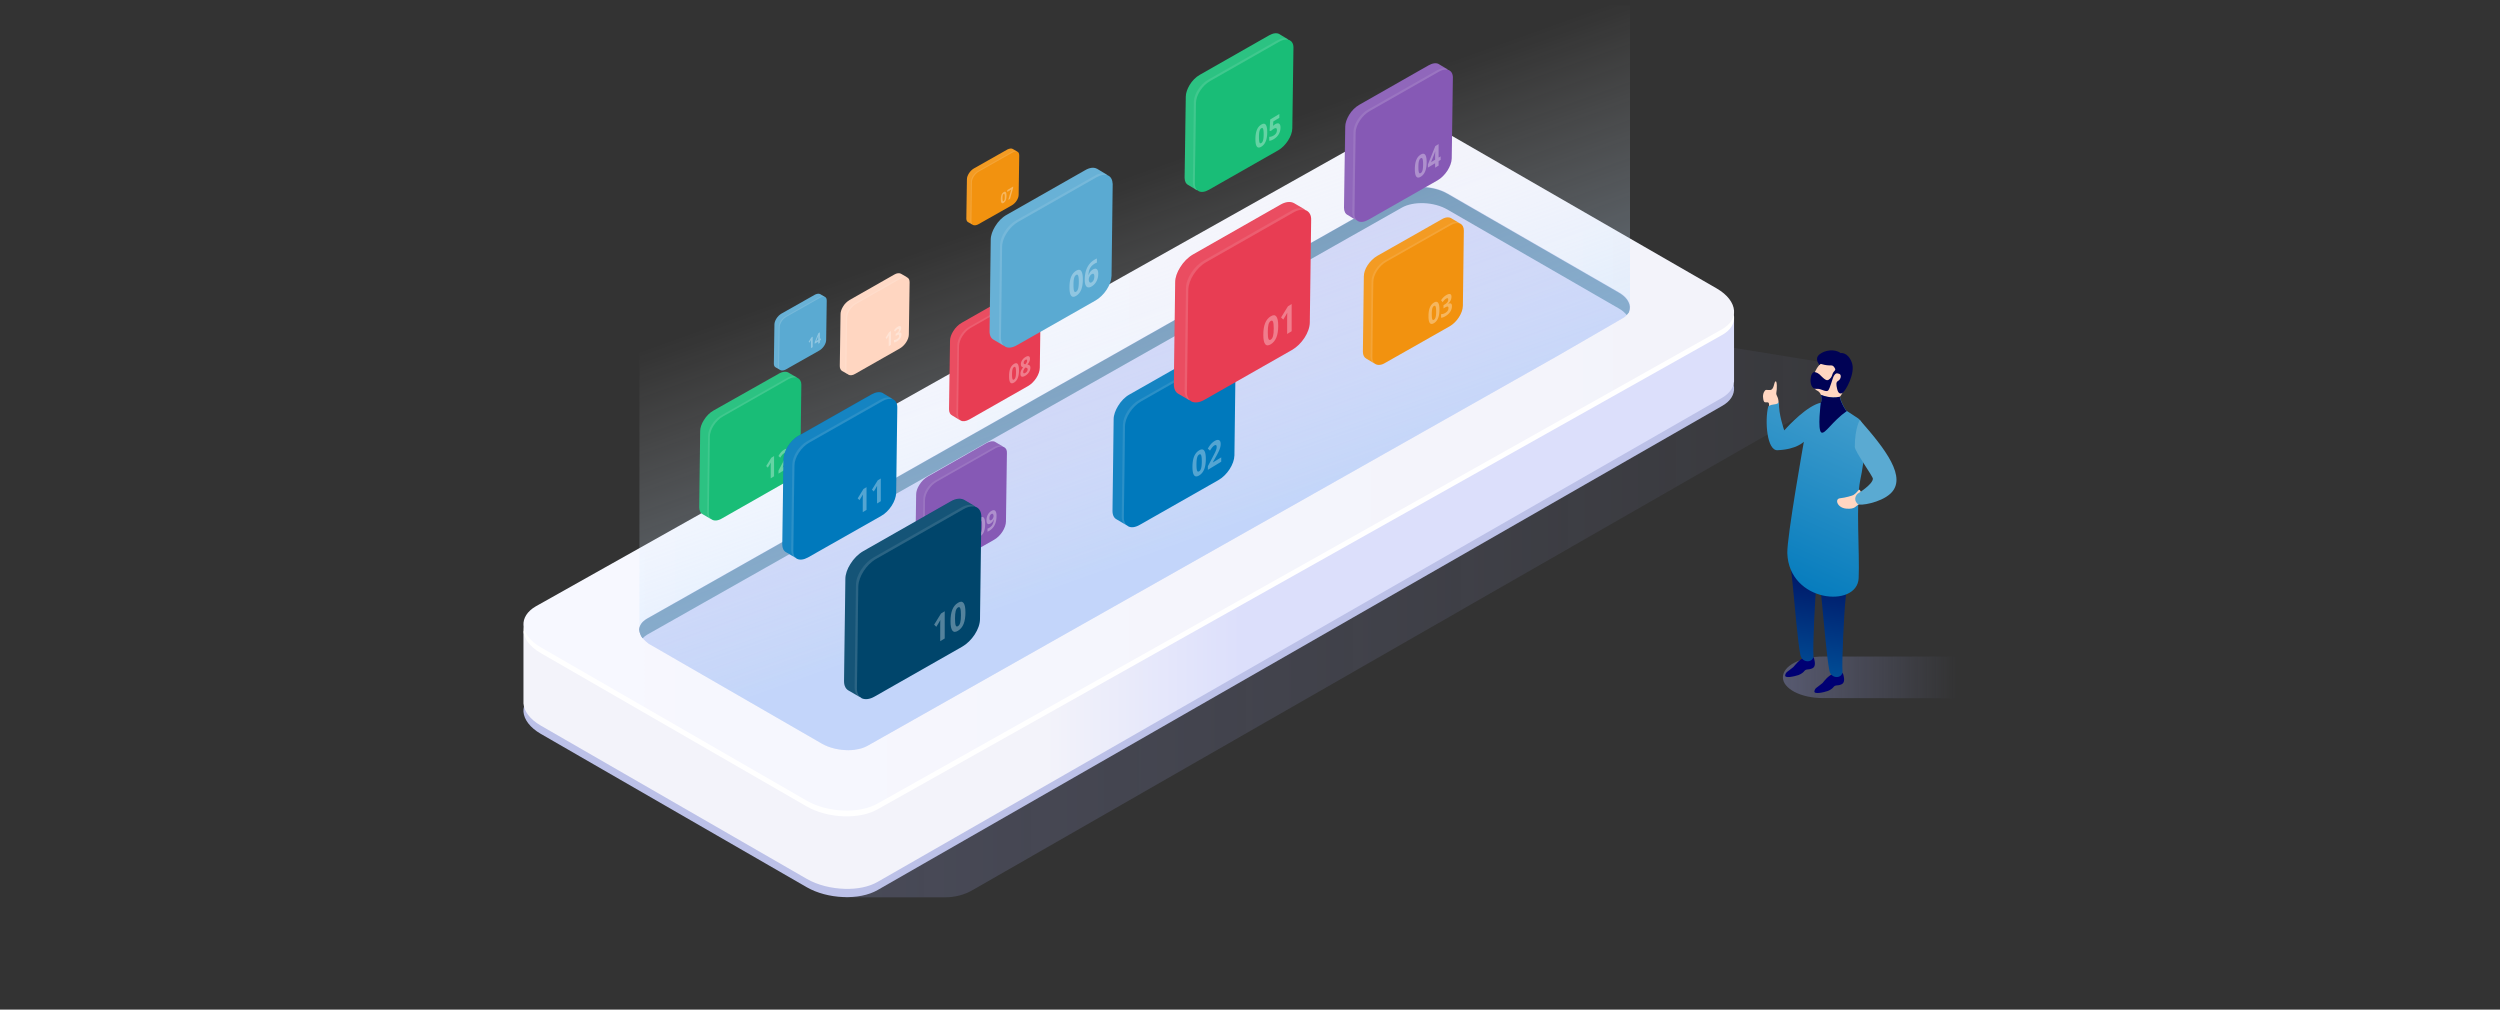 <svg viewBox="0 0 1300 525" fill="none" xmlns="http://www.w3.org/2000/svg"><rect x="0" y="0" width="1300" height="525" fill="#333333" stroke="none"/><path opacity=".6" d="M787 160.9h-52.4l154.5 29.7c7 4 7 14.1 0 18.1l-450 257.9h52.4c5.1 0 10.1-1.3 14.5-3.9l438.8-251.5c9-5.2 9-18.1 0-23.3l-143.3-23.2c-4.3-2.5-9.4-3.8-14.5-3.8z" fill="url(#paint0_linear)"/><path d="M901.7 201.4c-.3-4-3.3-8.2-9-11.5l-138.2-20.2c-10.9-6.3-27.5-7-37-1.5L278.6 360.3c-4.5 2.6-6.6 6.2-6.4 9.8.3 4 3.3 8.2 9 11.5l138.2 79.7c10.9 6.3 27.5 7 37 1.5l438.9-251.6c4.6-2.5 6.7-6.1 6.4-9.8z" fill="#BCC1E8"/><path d="M883.9 158l-114.7-6.6v17.8l114.7 6.6V158z" fill="#E6E8F6"/><path d="M876.1 212.3c-.2 0-.3 0-.5-.1l-96.3-55.6c-.5-.3-.6-.9-.4-1.3.3-.5.9-.6 1.3-.4l96.3 55.6c.5.3.6.9.4 1.3-.2.4-.5.5-.8.5z" fill="#E6E8F6"/><path d="M901.7 197.1v-32.5l-56.1 27.3-91.2-52.6c-10.9-6.3-27.5-7-37-1.5l-389 217.7-56.2-27.3v37.6c.3 4 3.3 8.2 9 11.5L419.5 457c5.7 3.3 12.9 5 19.8 5.2 6.4.2 12.6-1 17.2-3.7l438.9-251.6c4.5-2.6 6.6-6.2 6.3-9.8z" fill="url(#paint1_linear)"/><path d="M901.7 164.6c-.3-4-3.3-8.2-9-11.5L754.4 73.3c-10.9-6.3-27.5-7-37-1.5L278.6 318.3c-4.5 2.6-6.6 6.2-6.4 9.8.3 4 3.3 8.2 9 11.5l138.2 79.7c10.9 6.3 27.5 7 37 1.5l438.9-246.5c4.6-2.5 6.7-6 6.4-9.7z" fill="#fff"/><path d="M901.7 161.5c-.3-4-3.3-8.2-9-11.5L754.4 70.3c-10.9-6.3-27.5-7-37-1.5L278.6 315.3c-4.5 2.6-6.6 6.2-6.4 9.8.3 4 3.3 8.2 9 11.5l138.2 79.7c10.9 6.3 27.5 7 37 1.5l438.9-246.5c4.6-2.6 6.7-6.1 6.4-9.8z" fill="url(#paint2_linear)"/><path d="M847.6 159.3c-.2-2.6-2.1-5.3-5.8-7.4l-89.1-51.4c-7.1-4.1-17.7-4.5-23.8-1l-392.3 222c-2.6 1.5-4 3.5-4.1 5.6 0 .7 0 1.4.3 2.1.1.2.1.3.2.5v.1c.1.1.1.3.2.4v.1c.1.1.2.3.2.4 0 0 0 .1.1.1.1.2.2.3.3.5.2.3.5.7.8 1l.1.1c.1.1.2.3.4.4l.2.2.3.3.2.2c.1.1.2.2.4.3l.2.2c.1.1.2.2.4.3.1.1.2.1.2.2.1.1.3.2.4.3.1 0 .1.1.2.1.2.1.4.3.7.4l89.1 51.4c4 2.3 9.1 3.4 13.9 3.4 1 0 2-.1 3-.2.1 0 .2 0 .4-.1 2.5-.3 4.7-1 6.6-2.1l358.4-202.5 33.9-19.6c.2-.1.4-.2.5-.3.1 0 .1-.1.2-.1.1-.1.2-.1.3-.2l.2-.2c.1-.1.2-.1.3-.2l.2-.2.2-.2.2-.2.2-.2c.1-.1.1-.2.2-.2 0-.1.1-.1.1-.2.1-.1.1-.2.2-.2l.1-.1c.1-.1.1-.2.2-.3l.1-.1c.1-.1.1-.2.2-.3 0 0 0-.1.1-.1.1-.1.1-.2.1-.3v-.1c0-.1.1-.2.1-.3v-.1c0-.1.1-.2.1-.3v-.1c0-.1.1-.2.1-.4v-.1c0-.1 0-.3.1-.4v-.4c.1-.2.1-.3 0-.5z" fill="#D0D4F6"/><path d="M332.8 329.3c.1.2.1.3.2.5v.1c.1.1.1.3.2.4v.1c.1.1.2.3.2.4 0 0 0 .1.1.1.1.2.2.3.3.5.1.2.2.3.4.5.6-.7 1.4-1.3 2.4-1.9l392.3-222c6.1-3.5 16.8-3.1 23.8 1l89.1 51.4c1.8 1 3.1 2.2 4.1 3.4l.1-.1c0-.1.1-.1.1-.2.1-.1.1-.2.2-.2l.1-.1c.1-.1.1-.2.2-.3l.1-.1c.1-.1.1-.2.2-.3 0 0 0-.1.1-.1.1-.1.1-.2.1-.3v-.1c0-.1.1-.2.1-.3v-.1c0-.1.1-.2.1-.3v-.1c0-.1.1-.2.1-.4v-.1c0-.1 0-.3.1-.4v-.8c-.2-2.6-2.1-5.3-5.8-7.4l-89.1-51.4c-7.1-4.1-17.7-4.5-23.8-1l-392.3 222c-2.6 1.5-4 3.5-4.1 5.6.1.6.1 1.3.4 2z" fill="url(#paint3_linear)"/><path d="M847.6 159.3V2.8H332.5v324.3c0 .7 0 1.4.3 2.1.1.2.1.3.2.5v.1c.1.1.1.3.2.4v.1c.1.1.2.3.2.4 0 0 0 .1.1.1.1.2.2.3.3.5.2.3.5.7.8 1l.1.1c.1.1.2.3.4.4l.2.2.3.3.2.2c.1.1.2.2.4.3l.2.2c.1.1.2.2.4.3.1.1.2.1.2.2.1.1.3.2.4.3.1 0 .1.1.2.1.2.1.4.3.7.4l89.1 51.4c4 2.3 9.1 3.4 13.9 3.4 1 0 2-.1 3-.2.1 0 .2 0 .4-.1 2.5-.3 4.7-1 6.6-2.1l358.4-202.5 33.9-19.6c.2-.1.4-.2.5-.3.1 0 .1-.1.2-.1.1-.1.2-.1.3-.2l.2-.2c.1-.1.2-.1.3-.2l.2-.2.2-.2.2-.2.2-.2c.1-.1.1-.2.2-.2 0-.1.1-.1.1-.2.1-.1.1-.2.2-.2l.1-.1c.1-.1.1-.2.2-.3l.1-.1c.1-.1.1-.2.2-.3 0 0 0-.1.1-.1.1-.1.1-.2.1-.3v-.1c0-.1.1-.2.1-.3v-.1c0-.1.1-.2.1-.3v-.1c0-.1.1-.2.1-.4v-.1c0-.1 0-.3.1-.4v-.4c.1-.2.1-.3 0-.5z" fill="url(#paint4_linear)"/><path d="M947.9 363c-11.5 0-20.8-4.9-20.8-10.8 0-6 9.3-10.8 20.8-10.8h69.7v21.7l-69.7-.1z" fill="url(#paint5_linear)"/><path d="M947.7 355.2c-3.1 2.6-3.8 2.4-4.2 4.2-.4 1.8 4.6.7 7-.1 0 0 1.9-.7 2.9-2s2-.6 3.8-1.3c1.9-.6 2.1-2.4 1.3-5.3-.8-2.8-6.2-.1-7.4.9-1.2.8-3.4 3.6-3.4 3.6z" fill="#000073"/><path d="M946.9 205.3c-1.5-3.3-3.1-1.1-3.9-5.3-.8-4.1.8-9.5 6.8-13.4 5.9-3.9 9.7.8 10.4 7.7.7 6.9-3.4 12-3.4 12l-5.6 1.9-4.3-2.9z" fill="#FFD6C1"/><path d="M941.4 276.2c2.2 15.6 4.6 23.1 5.8 35 1.2 11.9 2.7 30.7 4.1 37.6 1 4.6 7.2 4.1 6.8 0-.4-3.9.8-31.1 1.7-38.3.9-7.2 2.3-38.1 2.3-38.1L942 256.6l-.6 19.6z" fill="url(#paint6_linear)"/><path d="M932.5 346.9c-3.1 2.6-3.8 2.4-4.2 4.2-.4 1.8 4.6.7 7-.1 0 0 1.9-.7 2.9-2s2-.6 3.8-1.3c1.9-.6 2.1-2.4 1.3-5.3-.8-2.8-6.2-.1-7.4.9-1.1.9-3.4 3.6-3.4 3.6z" fill="#000073"/><path d="M934.7 276.8c-4.6 15.6-3.8 14.3-2.6 26.2 1.2 11.9 2.7 30.7 4.1 37.6 1 4.6 7.2 4.1 6.8 0-.4-3.9.8-31.1 1.7-38.3.9-7.2 2.3-38.1 2.3-38.1l-5.6-12-6.7 24.6z" fill="url(#paint7_linear)"/><path d="M943.8 193.5c2.3.6 2.7 1.7 3.9 2.7 1.1 1 2.2 2 3.3 1.2 2-1.4 1.5-2.8 2.5-4 1-1.2 1.1-1.1.4-2.3-.8-1.2-1.2-1.1-2.8-1.1-1.4 0-3.5-.5-4.4-.8l-.5.6s-3-3.1-.1-5.5c2.8-2.3 8-3 11-.7 0 0 3.7-.7 5.8 4.8 2.2 5.5-3.3 15.2-4.9 16-1.2.6-2.2.1-2.7-2.2-.5-2.2-.7-3.5.6-4.2 1.3-.7 1.9-3.1.5-3.6s-1.9-.3-2.7.9c-.8 1.2-2.1 6.9-3.1 7.8-1.1.9-3.4-.8-5.2-.9h-1.3c-3.9-.3-3-9.4-.3-8.7z" fill="#000255"/><path d="M917.1 208.4c-.2-.7-.9-3.3.6-5.2.6-.8.8-.3 2.8-.4 2.1-.1 1.9-4.2 2.8-4.5.8-.4.8 4.1.4 5.9-.4 1.8 1.9 2.1.9 7.8-.9 3.1-3.2.5-4.2.7-1.4.2.6-3.6-1.5-3.5-.9 0-1.5.2-1.8-.8z" fill="#FFD6C1"/><path d="M966.3 217.6l-6.4-4.2c-2.9-4.6-3.1-7-3.1-7-4.8 1.2-9.8-1-9.8-1s.9 2.8-.1 4c-7 1.4-16.8 11.8-19.1 14.4 0 0-3.1-8.9-2.7-14.5-2 1.6-3.1.4-5.6 2-1.9 7.5-.7 23.3 4.9 22.8 9.9-.4 13.6-4.4 13.6-4.4s-8.8 49.4-8.6 57.9c.8 25.7 36.3 28.8 37.1 13.1.6-12.8-1.5-39.4.8-50.9 0-.1 6.1-26.9-1-32.2z" fill="url(#paint8_linear)"/><path d="M967.7 255.9c-1.2-2.7-1-.4-3.9 1.5-.5.3-4.1 1.4-7 1.7-2.9.3-1.5 5 3.3 5.4 4.8.4 4.8-1.5 6.9-2.5 2.8-1.3.7-6.1.7-6.1z" fill="#FFD6C1"/><path d="M967.1 218.4c13.2 15 25 30.1 15.8 38.4-5.1 4.6-15.7 6.4-16.9 5.3-2.9-2.9 0-5.4 0-5.4s7.9-4.8 7.9-7.8c0-1.2-9.4-14.2-9.4-16.5 0-9.8 2.6-14 2.6-14z" fill="url(#paint9_linear)"/><path d="M946.9 205.3s5 2.2 9.8 1c0 0 .2 2.5 3.1 7l.6.4c-7.7 5.4-11.4 12.3-13.3 11.2-2.1-1.2-.3-15.6-.3-15.6 1.1-1.1.1-4 .1-4z" fill="#000255"/><path d="M539.7 152.6c-.1 0-.2-.1-.3-.1-.2-.1-.4-.3-.6-.4l-3.4-2c-.1-.1-.2-.1-.3-.2-1.1-.6-2.7-.4-4.5.6l-30.4 17.3c-1.8 1-3.4 2.6-4.5 4.4-1.1 1.7-1.7 3.5-1.7 5.1l-.5 35.5c0 1.6.6 2.7 1.6 3.2l3.6 2.2c.1 0 .2.1.3.1.2.1.4.3.6.4 1.1.6 2.7.4 4.5-.6l30.4-17.3c3.4-1.9 6.2-6.2 6.2-9.6l.5-35.5c.1-1.5-.5-2.6-1.5-3.1z" fill="#E83D53"/><g opacity=".25" fill="#fff"><path opacity=".5" d="M498.2 215.5l.5-35.5c0-3.4 2.8-7.7 6.2-9.6l30.4-17.3c1.6-.9 3.1-1.1 4.2-.7-.2-.1-.4-.3-.6-.4-1.1-.6-2.7-.4-4.5.6L504 169.9c-3.4 1.9-6.2 6.2-6.2 9.6l-.5 35.5c0 1.6.6 2.7 1.6 3.2.1 0 .2.1.3.1-.6-.5-1-1.5-1-2.8z"/><path opacity=".33" d="M498.2 215.5l.5-35.5c0-3.4 2.8-7.7 6.2-9.6l30.4-17.3c1.2-.7 2.4-1 3.3-.9l.3-.2-3.4-2c-.1-.1-.2-.1-.3-.2-1.1-.6-2.7-.4-4.5.6l-30.4 17.3c-1.8 1-3.4 2.6-4.5 4.4-1.1 1.7-1.7 3.5-1.7 5.1l-.5 35.5c0 1.6.6 2.7 1.6 3.2l3.6 2.2v-.2c-.3-.4-.6-1.3-.6-2.4z"/></g><path opacity=".33" d="M529.878 192.532c0 1.647-.212 2.995-.637 4.044-.422 1.048-1.073 1.839-1.954 2.374-.853.518-1.498.501-1.933-.052-.432-.555-.647-1.63-.647-3.226 0-1.664.21-3.018.632-4.061.422-1.047 1.071-1.837 1.948-2.37.854-.518 1.498-.497 1.934.065.438.559.657 1.634.657 3.226zm-3.618 2.197c0 1.157.078 1.94.233 2.348.158.403.423.492.794.266.365-.221.628-.635.79-1.24.162-.606.243-1.481.243-2.625 0-1.157-.083-1.937-.248-2.339-.162-.409-.424-.504-.785-.285-.367.223-.63.637-.789 1.24-.159.6-.238 1.478-.238 2.635zm6.959-9.064c.708-.43 1.278-.57 1.71-.419.435.144.653.564.653 1.261 0 .482-.105.975-.314 1.481-.209.501-.546 1.041-1.012 1.621.553.042.95.197 1.189.465.243.261.365.636.365 1.126 0 .775-.238 1.543-.714 2.305a5.655 5.655 0 01-1.877 1.843c-.81.491-1.446.658-1.908.5-.463-.158-.694-.639-.694-1.443 0-.537.112-1.082.334-1.635.226-.554.587-1.141 1.083-1.76-.421-.084-.725-.263-.911-.538-.185-.274-.278-.641-.278-1.101 0-.675.219-1.355.658-2.038a5.233 5.233 0 011.716-1.668zm-1.154 7.745c0 .37.101.597.303.68.203.084.479.019.83-.194.388-.236.678-.517.871-.845.192-.332.288-.672.288-1.02 0-.288-.096-.499-.288-.631-.189-.139-.498-.221-.926-.244-.719.858-1.078 1.609-1.078 2.254zm1.143-6.281a1.888 1.888 0 00-.647.658 1.62 1.62 0 00-.243.844c0 .258.064.452.192.58.132.122.368.188.709.196.33-.399.561-.741.693-1.028.131-.286.197-.565.197-.836 0-.296-.084-.48-.253-.549-.169-.07-.384-.025-.648.135z" fill="#fff"/><path d="M471.8 144.3c-.1 0-.2-.1-.2-.1-.1-.1-.3-.2-.4-.3l-2.6-1.5c-.1 0-.1-.1-.2-.1-.8-.4-2.1-.3-3.4.5L441.8 156c-1.3.8-2.6 2-3.4 3.4-.8 1.3-1.3 2.7-1.3 3.9l-.4 27.1c0 1.2.5 2.1 1.2 2.5l2.8 1.6c.1 0 .2.1.2.1.1.1.3.2.4.3.8.4 2.1.3 3.4-.5l23.2-13.2c2.6-1.5 4.7-4.7 4.7-7.3l.4-27.1c0-1.2-.4-2.1-1.2-2.5z" fill="#FFD6C1"/><g opacity=".25" fill="#fff"><path opacity=".5" d="M440.1 192.4l.4-27.1c0-2.6 2.1-5.9 4.7-7.3l23.2-13.2c1.2-.7 2.4-.8 3.2-.5-.1-.1-.3-.2-.4-.3-.8-.4-2.1-.3-3.4.5l-23.2 13.2c-2.6 1.5-4.7 4.7-4.7 7.3l-.4 27.1c0 1.2.5 2.1 1.2 2.5.1 0 .2.1.2.1-.5-.6-.8-1.4-.8-2.3z"/><path opacity=".33" d="M440.1 192.4l.4-27.1c0-2.6 2.1-5.9 4.7-7.3l23.2-13.2c.9-.5 1.8-.7 2.5-.7l.2-.2-2.6-1.5c-.1 0-.1-.1-.2-.1-.8-.4-2.1-.3-3.4.5L441.7 156c-1.3.8-2.6 2-3.4 3.4-.8 1.3-1.3 2.7-1.3 3.9l-.4 27.1c0 1.2.5 2.1 1.2 2.5l2.8 1.6v-.1c-.3-.6-.5-1.2-.5-2z"/></g><path opacity=".33" d="M463.316 179.32l-1.192.725v-4.162l.011-.691.02-.76c-.198.373-.336.622-.413.748l-.649 1.058-.575-.566 1.818-2.949.98-.595v7.192zm5.291-8.796c0 .449-.106.896-.32 1.34a3.89 3.89 0 01-.899 1.196v.029c.455-.204.8-.236 1.034-.096.234.136.351.442.351.918 0 .692-.196 1.351-.59 1.977-.394.623-.956 1.156-1.687 1.6-.612.372-1.155.572-1.628.6v-1.294c.218.008.459-.023.721-.094.263-.07.523-.184.78-.34.394-.239.684-.501.872-.786.188-.284.282-.615.282-.992 0-.338-.108-.512-.324-.522-.216-.01-.561.129-1.034.417l-.429.26v-1.166l.436-.265c.438-.265.757-.531.957-.798.204-.271.305-.583.305-.937 0-.545-.267-.654-.803-.33a3.016 3.016 0 00-.567.463c-.19.194-.402.459-.637.795l-.552-.713c.515-.784 1.129-1.393 1.841-1.826.584-.355 1.045-.483 1.382-.386.34.095.509.412.509.95z" fill="#fff"/><path d="M640.2 184.7c-.1-.1-.3-.1-.4-.2-.2-.2-.5-.4-.7-.5l-4.5-2.7c-.1-.1-.2-.2-.4-.2-1.5-.8-3.6-.6-6 .8l-40.8 23.2c-2.4 1.3-4.5 3.5-6 6-1.4 2.3-2.3 4.7-2.3 6.9l-.6 47.7c0 2.2.8 3.7 2.2 4.4l4.9 2.9c.1.1.3.1.4.2.2.2.5.4.7.5 1.5.8 3.6.6 6-.8l40.8-23.2c4.6-2.6 8.3-8.3 8.4-12.9l.6-47.7c-.1-2.2-.9-3.7-2.3-4.4z" fill="#0079BC"/><g opacity=".25" fill="#fff"><path opacity=".5" d="M584.4 269.3l.6-47.7c0-4.5 3.8-10.3 8.4-12.9l40.8-23.2c2.2-1.2 4.1-1.5 5.6-1-.2-.2-.5-.4-.7-.5-1.5-.8-3.6-.6-6 .8L592.3 208c-4.6 2.6-8.3 8.3-8.4 12.9l-.6 47.7c0 2.2.8 3.7 2.2 4.4.1.1.3.1.4.2-.9-.8-1.5-2.1-1.5-3.9z"/><path opacity=".33" d="M584.4 269.3l.6-47.7c0-4.5 3.8-10.3 8.4-12.9l40.8-23.2c1.6-.9 3.2-1.3 4.4-1.2l.4-.3-4.5-2.7c-.1-.1-.2-.2-.4-.2-1.5-.8-3.6-.6-6 .8l-40.8 23.2c-2.4 1.3-4.5 3.5-6 6-1.4 2.3-2.3 4.7-2.3 6.9l-.6 47.7c0 2.2.8 3.7 2.2 4.4l4.9 2.9v-.3c-.7-.8-1.1-1.9-1.1-3.4z"/></g><path opacity=".33" d="M627.03 238.616c0 2.213-.285 4.025-.856 5.435-.567 1.407-1.442 2.47-2.625 3.188-1.147.697-2.013.674-2.597-.069-.581-.745-.871-2.19-.871-4.334 0-2.236.284-4.055.85-5.456.567-1.408 1.439-2.469 2.618-3.185 1.147-.696 2.013-.667 2.597.087.59.752.884 2.196.884 4.334zm-4.861 2.953c0 1.554.104 2.606.313 3.155.213.541.568.66 1.067.357.49-.297.843-.853 1.061-1.667.217-.813.326-1.989.326-3.526 0-1.554-.111-2.602-.333-3.143-.218-.55-.569-.677-1.054-.383-.494.3-.848.856-1.061 1.667-.213.805-.319 1.985-.319 3.54zm12.871-1.481l-6.949 4.22v-1.864l2.495-4.73c.739-1.414 1.222-2.375 1.449-2.882a9.17 9.17 0 00.489-1.338c.1-.378.15-.738.15-1.078 0-.509-.111-.82-.333-.934-.218-.116-.51-.063-.877.16-.386.234-.76.574-1.122 1.02a14.39 14.39 0 00-1.136 1.651l-1.142-1.031c.489-.829.895-1.451 1.217-1.866a9.014 9.014 0 011.054-1.142 7.986 7.986 0 011.278-.959c.621-.377 1.17-.565 1.646-.565.476-.001.845.18 1.108.54.263.36.394.876.394 1.546 0 .584-.081 1.182-.244 1.795-.159.605-.408 1.28-.748 2.023-.336.741-.93 1.868-1.782 3.379l-1.278 2.31v.122l4.331-2.631v2.254z" fill="#fff"/><path d="M679.4 109.5c-.1-.1-.3-.1-.5-.2-.3-.2-.5-.4-.8-.6l-5.1-3c-.1-.1-.3-.2-.4-.2-1.7-.8-4.1-.6-6.7.9l-45.5 25.9c-2.6 1.5-5 3.9-6.7 6.7-1.6 2.5-2.6 5.3-2.6 7.7l-.7 53.2c0 2.4.9 4.1 2.4 4.9l5.5 3.2c.1.1.3.1.5.2.3.2.5.4.8.6 1.7.8 4.1.6 6.7-.9l45.5-25.9c5.1-2.9 9.3-9.3 9.3-14.4l.7-53.2c.1-2.5-.9-4.1-2.4-4.9z" fill="#E83D53"/><g opacity=".25" fill="#fff"><path opacity=".5" d="M617.2 203.9l.7-53.2c.1-5.1 4.2-11.5 9.3-14.4l45.5-25.9c2.4-1.4 4.6-1.7 6.3-1.1-.3-.2-.5-.4-.8-.6-1.7-.8-4.1-.6-6.7.9L626 135.5c-5.1 2.9-9.3 9.3-9.3 14.4l-.7 53.2c0 2.4.9 4.1 2.4 4.9.1.1.3.1.5.2-1.2-.9-1.8-2.4-1.7-4.3z"/><path opacity=".33" d="M617.2 203.9l.7-53.2c.1-5.1 4.2-11.5 9.3-14.4l45.5-25.9c1.8-1 3.5-1.5 5-1.3l.5-.3-5.1-3c-.1-.1-.3-.2-.4-.2-1.7-.8-4.1-.6-6.7.9l-45.5 25.9c-2.6 1.5-5 3.9-6.7 6.7-1.6 2.5-2.6 5.3-2.6 7.7l-.7 53.2c0 2.4.9 4.1 2.4 4.9l5.5 3.2v-.3c-.8-1-1.3-2.3-1.2-3.9z"/></g><path opacity=".33" d="M664.678 169.407c0 2.47-.319 4.492-.956 6.065-.632 1.571-1.609 2.757-2.929 3.558-1.28.778-2.246.752-2.898-.077-.648-.832-.972-2.444-.972-4.836 0-2.496.316-4.525.949-6.089.632-1.571 1.606-2.755 2.921-3.554 1.28-.777 2.246-.745 2.899.097.657.839.986 2.451.986 4.836zm-5.425 3.295c0 1.735.116 2.908.349 3.521.238.604.635.737 1.191.399.546-.332.941-.952 1.184-1.86.243-.908.364-2.22.364-3.935 0-1.735-.124-2.904-.372-3.508-.243-.613-.635-.756-1.176-.427-.551.335-.946.955-1.184 1.86-.237.899-.356 2.216-.356 3.95zm12.406-.463l-2.345 1.423v-8.182l.023-1.358.038-1.494c-.39.733-.66 1.223-.812 1.47l-1.275 2.08-1.13-1.112 3.573-5.798 1.928-1.17v14.141z" fill="#fff"/><path d="M576.3 91.3c-.1-.1-.3-.1-.4-.2-.2-.2-.5-.4-.7-.5l-4.5-2.7c-.1-.1-.2-.2-.4-.2-1.5-.8-3.6-.6-6 .8l-40.8 23.2c-2.4 1.3-4.5 3.5-6 6-1.4 2.3-2.3 4.7-2.3 6.9l-.6 47.7c0 2.2.8 3.7 2.2 4.4l4.9 2.9c.1.1.3.1.4.2.2.2.5.4.7.5 1.5.8 3.6.6 6-.8l40.8-23.2c4.6-2.6 8.3-8.3 8.4-12.9l.6-47.7c-.1-2.2-.9-3.7-2.3-4.4z" fill="#5AAAD2"/><g opacity=".25" fill="#fff"><path opacity=".5" d="M520.5 175.9l.6-47.7c0-4.5 3.8-10.3 8.4-12.9l40.8-23.2c2.2-1.2 4.1-1.5 5.6-1-.2-.2-.5-.4-.7-.5-1.5-.8-3.6-.6-6 .8l-40.8 23.2c-4.6 2.6-8.3 8.3-8.4 12.9l-.6 47.7c0 2.2.8 3.7 2.2 4.4.1.1.3.1.4.2-1-.8-1.5-2.1-1.5-3.9z"/><path opacity=".33" d="M520.5 175.9l.6-47.7c0-4.5 3.8-10.3 8.4-12.9l40.8-23.2c1.6-.9 3.2-1.3 4.4-1.2l.4-.3-4.5-2.7c-.1-.1-.2-.2-.4-.2-1.5-.8-3.6-.6-6 .8l-40.8 23.2c-2.4 1.3-4.5 3.5-6 6-1.4 2.3-2.3 4.7-2.3 6.9l-.6 47.7c0 2.2.8 3.7 2.2 4.4l4.9 2.9v-.3c-.7-.8-1.1-1.9-1.1-3.4z"/></g><path opacity=".33" d="M563.076 145.218c0 2.213-.286 4.024-.857 5.434-.567 1.408-1.441 2.471-2.625 3.189-1.146.696-2.012.673-2.597-.069-.58-.746-.87-2.191-.87-4.334 0-2.236.283-4.055.85-5.457.566-1.407 1.439-2.468 2.617-3.184 1.147-.697 2.013-.668 2.598.087.589.751.884 2.196.884 4.334zm-4.862 2.952c0 1.554.104 2.606.313 3.156.213.541.569.66 1.067.357.49-.297.844-.853 1.061-1.667.218-.814.327-1.989.327-3.526 0-1.555-.112-2.602-.334-3.144-.217-.549-.569-.677-1.054-.382-.494.3-.847.855-1.06 1.666-.213.806-.32 1.986-.32 3.54zm5.854-2.602c0-2.507.415-4.626 1.245-6.354.834-1.732 2.08-3.101 3.74-4.109.566-.344 1.01-.57 1.332-.679v2.141a5.602 5.602 0 00-1.196.553c-.721.438-1.311.934-1.768 1.49a5.728 5.728 0 00-1.02 1.85c-.227.681-.361 1.533-.401 2.558l.088-.054c.449-1.255 1.167-2.182 2.155-2.782.889-.54 1.585-.607 2.088-.202.503.405.755 1.235.755 2.489 0 1.352-.3 2.605-.898 3.76-.598 1.149-1.428 2.046-2.489 2.69-.734.446-1.375.619-1.924.519-.544-.103-.965-.48-1.265-1.13-.294-.654-.442-1.567-.442-2.74zm3.591 1.235c.448-.272.793-.672 1.033-1.2.24-.533.361-1.154.361-1.865 0-.618-.114-1.035-.34-1.25-.223-.223-.56-.197-1.014.078-.426.259-.791.657-1.094 1.194-.299.534-.449 1.035-.449 1.503 0 .687.14 1.183.422 1.486.285.3.645.318 1.081.054z" fill="#fff"/><path d="M759.4 116.3c-.1-.1-.2-.1-.3-.1-.2-.2-.4-.3-.6-.4l-3.7-2.2c-.1-.1-.2-.1-.3-.2-1.2-.6-3-.5-4.9.7l-33.5 19c-1.9 1.1-3.7 2.9-5 4.9-1.2 1.9-1.9 3.9-1.9 5.7l-.5 39.2c0 1.8.7 3 1.8 3.6l4 2.4c.1.1.2.1.3.1.2.2.4.3.6.4 1.2.6 3 .5 4.9-.7l33.5-19c3.7-2.1 6.8-6.8 6.9-10.6l.5-39.2c0-1.8-.7-3-1.8-3.6z" fill="#F2920F"/><g opacity=".25" fill="#fff"><path opacity=".5" d="M713.6 185.8l.5-39.2c0-3.7 3.1-8.5 6.9-10.6l33.5-19c1.8-1 3.4-1.2 4.6-.8-.2-.2-.4-.3-.6-.4-1.2-.6-3-.5-4.9.7l-33.5 19c-3.7 2.1-6.8 6.8-6.9 10.6l-.5 39.2c0 1.8.7 3 1.8 3.6.1.1.2.1.3.1-.8-.8-1.3-1.8-1.2-3.2z"/><path opacity=".33" d="M713.6 185.8l.5-39.2c0-3.7 3.1-8.5 6.9-10.6l33.5-19c1.3-.8 2.6-1.1 3.6-1l.3-.2-3.7-2.2c-.1-.1-.2-.1-.3-.2-1.2-.6-3-.5-4.9.7l-33.5 19c-1.9 1.1-3.7 2.9-5 4.9-1.2 1.9-1.9 3.9-1.9 5.7l-.5 39.2c0 1.8.7 3 1.8 3.6l4 2.4v-.2c-.5-.8-.8-1.7-.8-2.9z"/></g><path opacity=".33" d="M748.513 160.963c0 1.816-.234 3.303-.703 4.46-.465 1.156-1.183 2.028-2.154 2.618-.942.571-1.652.552-2.132-.057-.476-.612-.715-1.798-.715-3.557 0-1.836.233-3.329.698-4.479.465-1.155 1.181-2.026 2.149-2.614.941-.571 1.652-.547 2.131.072.484.616.726 1.802.726 3.557zm-3.99 2.423c0 1.276.085 2.139.256 2.59.175.444.467.542.877.293.401-.244.692-.7.87-1.368.179-.668.268-1.633.268-2.894 0-1.276-.091-2.136-.273-2.58-.179-.451-.467-.556-.865-.314-.406.246-.696.702-.871 1.368-.175.661-.262 1.629-.262 2.905zm10.246-9.096c0 .65-.154 1.296-.463 1.939a5.63 5.63 0 01-1.301 1.728V158c.659-.295 1.157-.342 1.496-.14.339.198.508.64.508 1.328 0 1.001-.285 1.954-.854 2.859-.569.9-1.382 1.671-2.439 2.313-.885.538-1.67.827-2.355.868v-1.871c.316.012.664-.033 1.044-.135a4.386 4.386 0 001.127-.493c.569-.346.99-.724 1.261-1.136.272-.411.408-.89.408-1.435 0-.489-.157-.74-.469-.754-.313-.014-.811.187-1.496.602l-.619.376v-1.685l.63-.383c.633-.384 1.094-.769 1.385-1.154.293-.392.44-.844.44-1.356 0-.787-.387-.946-1.16-.476a4.344 4.344 0 00-.821.669 9.173 9.173 0 00-.921 1.15l-.798-1.031c.744-1.135 1.632-2.015 2.662-2.641.845-.513 1.511-.699 1.998-.559.491.138.737.596.737 1.374z" fill="#fff"/><path d="M670.6 20.9c-.1-.1-.2-.1-.4-.1-.2-.2-.4-.3-.7-.5l-4-2.4c-.1-.1-.2-.1-.3-.2-1.3-.7-3.2-.5-5.3.7l-36 20.5c-2.1 1.2-4 3.1-5.3 5.3-1.2 2-2 4.2-2 6.1l-.6 42.1c0 1.9.7 3.2 1.9 3.8l4.3 2.6c.1.1.2.1.4.1.2.2.4.3.7.5 1.3.7 3.2.5 5.3-.7l36-20.5c4-2.3 7.3-7.4 7.4-11.4l.6-42.1c0-1.9-.8-3.2-2-3.8z" fill="#19BD77"/><g opacity=".25" fill="#fff"><path opacity=".5" d="M621.3 95.6l.6-42.1c0-4 3.3-9.1 7.4-11.4l36-20.5c1.9-1.1 3.7-1.3 4.9-.8-.2-.2-.4-.3-.7-.5-1.3-.7-3.2-.5-5.3.7l-36 20.5c-4 2.3-7.3 7.4-7.4 11.4l-.5 42.1c0 1.9.7 3.2 1.9 3.8.1.1.2.1.4.1-.8-.7-1.3-1.8-1.3-3.3z"/><path opacity=".33" d="M621.3 95.6l.6-42.1c0-4 3.3-9.1 7.4-11.4l36-20.5c1.5-.8 2.8-1.1 3.9-1.1l.4-.2-4-2.4c-.1-.1-.2-.1-.3-.2-1.3-.7-3.2-.5-5.3.7l-36 20.5c-2.1 1.2-4 3.1-5.3 5.3-1.2 2-2 4.2-2 6.1l-.7 42.1c0 1.9.7 3.2 1.9 3.8l4.3 2.6v-.2c-.5-.7-.9-1.7-.9-3z"/></g><path opacity=".33" d="M658.952 68.674c0 1.954-.252 3.554-.756 4.8-.501 1.242-1.273 2.18-2.318 2.815-1.013.615-1.778.595-2.294-.061-.512-.658-.769-1.934-.769-3.827 0-1.975.251-3.581.751-4.82.5-1.242 1.271-2.18 2.312-2.811 1.013-.615 1.777-.59 2.294.076.52.664.78 1.94.78 3.828zm-4.293 2.607c0 1.373.092 2.302.276 2.787.188.478.502.583.943.315.432-.262.744-.753.937-1.472.192-.719.288-1.757.288-3.114 0-1.373-.098-2.298-.294-2.776-.193-.485-.503-.598-.931-.338-.437.265-.749.756-.937 1.472-.188.712-.282 1.754-.282 3.126zm8.424-6.67c.849-.515 1.524-.621 2.024-.318.504.301.757.98.757 2.036 0 1.25-.303 2.396-.907 3.436-.605 1.041-1.469 1.903-2.594 2.586-.977.593-1.765.87-2.366.832V71.14c.316.023.685-.025 1.105-.142a4.98 4.98 0 001.195-.527c1.133-.688 1.699-1.624 1.699-2.808 0-1.128-.586-1.335-1.759-.623-.212.129-.447.3-.703.51a8.41 8.41 0 00-.624.548l-.739-.056.33-5.903 4.762-2.892v2.006l-3.134 1.903-.162 2.295.21-.18c.244-.22.546-.44.906-.659z" fill="#fff"/><path d="M753.5 36.5c-.1-.1-.2-.1-.4-.1-.2-.2-.4-.3-.7-.5l-4-2.4c-.1-.1-.2-.1-.3-.2-1.3-.7-3.2-.5-5.3.7l-36 20.5c-2.1 1.2-4 3.1-5.3 5.3-1.2 2-2 4.2-2 6.1l-.6 42.1c0 1.9.7 3.2 1.9 3.8l4.3 2.6c.1.1.2.1.4.1.2.2.4.3.7.5 1.3.7 3.2.5 5.3-.7l36-20.5c4-2.3 7.3-7.4 7.4-11.4l.6-42.1c0-1.9-.8-3.2-2-3.8z" fill="#8659B5"/><g opacity=".25" fill="#fff"><path opacity=".5" d="M704.3 111.2l.6-42.1c0-4 3.3-9.1 7.4-11.4l36-20.5c1.9-1.1 3.7-1.3 4.9-.8-.2-.2-.4-.3-.7-.5-1.3-.7-3.2-.5-5.3.7l-36 20.5c-4 2.3-7.3 7.4-7.4 11.4l-.6 42.1c0 1.9.7 3.2 1.9 3.8.1.1.2.1.4.1-.8-.6-1.3-1.8-1.2-3.3z"/><path opacity=".33" d="M704.3 111.2l.6-42.1c0-4 3.3-9.1 7.4-11.4l36-20.5c1.5-.8 2.8-1.1 3.9-1.1l.4-.2-4-2.4c-.1-.1-.2-.1-.3-.2-1.3-.7-3.2-.5-5.3.7l-36 20.5c-2.1 1.2-4 3.1-5.3 5.3-1.2 2-2 4.2-2 6.1l-.6 42.1c0 1.9.7 3.2 1.9 3.8l4.3 2.6v-.2c-.7-.7-1.1-1.7-1-3z"/></g><path opacity=".33" d="M741.859 84.285c0 1.954-.252 3.554-.757 4.8-.5 1.242-1.273 2.18-2.317 2.815-1.013.615-1.778.595-2.294-.061-.513-.659-.769-1.934-.769-3.828 0-1.974.25-3.58.751-4.818.5-1.243 1.271-2.18 2.312-2.813 1.012-.614 1.777-.589 2.293.077.521.664.781 1.94.781 3.828zm-4.293 2.607c0 1.373.092 2.302.276 2.787.188.477.502.583.943.315.432-.262.744-.753.936-1.472.192-.719.289-1.757.289-3.114 0-1.373-.099-2.298-.295-2.776-.192-.485-.502-.598-.93-.338-.437.265-.749.756-.937 1.472-.188.711-.282 1.753-.282 3.126zm11.565-3.747l-1.057.642v2.319l-1.814 1.101v-2.32l-3.747 2.276v-1.645l3.849-9.563 1.712-1.04v7.035l1.057-.642v1.837zm-2.871-.094v-1.898c0-.317.01-.782.03-1.396.02-.615.036-.974.048-1.078l-.048.03a17.381 17.381 0 01-.534 1.548l-1.609 4.078 2.113-1.284z" fill="#fff"/><path d="M522.1 232.5c-.1 0-.2-.1-.3-.1-.2-.1-.4-.3-.6-.4l-3.4-2c-.1-.1-.2-.1-.3-.2-1.1-.6-2.7-.4-4.5.6l-30.4 17.3c-1.8 1-3.4 2.6-4.5 4.4-1.1 1.7-1.7 3.5-1.7 5.1l-.5 35.5c0 1.6.6 2.7 1.6 3.2l3.6 2.2c.1 0 .2.1.3.1.2.1.4.3.6.4 1.1.6 2.7.4 4.5-.6l30.4-17.3c3.4-1.9 6.2-6.2 6.2-9.6l.5-35.5c.1-1.5-.5-2.6-1.5-3.1z" fill="#8659B5"/><g opacity=".25" fill="#fff"><path opacity=".5" d="M480.6 295.5l.4-35.5c0-3.4 2.8-7.7 6.2-9.6l30.4-17.3c1.6-.9 3.1-1.1 4.2-.7-.2-.1-.4-.3-.6-.4-1.1-.6-2.7-.4-4.5.6l-30.4 17.3c-3.4 1.9-6.2 6.2-6.2 9.6l-.5 35.5c0 1.6.6 2.7 1.6 3.2.1 0 .2.1.3.1-.5-.6-.9-1.5-.9-2.8z"/><path opacity=".33" d="M480.6 295.5l.4-35.5c0-3.4 2.8-7.7 6.2-9.6l30.4-17.3c1.2-.7 2.4-1 3.3-.9l.3-.2-3.4-2c-.1-.1-.2-.1-.3-.2-1.1-.6-2.7-.4-4.5.6l-30.4 17.3c-1.8 1-3.4 2.6-4.5 4.4-1.1 1.7-1.7 3.5-1.7 5.1l-.5 35.5c0 1.6.6 2.7 1.6 3.2l3.6 2.2v-.2c-.3-.5-.5-1.3-.5-2.4z"/></g><path opacity=".33" d="M512.267 272.478c0 1.647-.212 2.995-.637 4.045-.422 1.047-1.073 1.838-1.954 2.373-.853.518-1.498.501-1.933-.052-.432-.555-.648-1.63-.648-3.225 0-1.665.211-3.018.633-4.062.421-1.047 1.071-1.837 1.948-2.37.854-.518 1.498-.496 1.933.065.439.559.658 1.635.658 3.226zm-3.618 2.197c0 1.157.077 1.94.233 2.349.158.402.423.491.794.266.364-.222.628-.635.79-1.241.162-.606.242-1.481.242-2.625 0-1.156-.082-1.936-.247-2.339-.162-.409-.424-.504-.785-.285-.368.223-.631.637-.789 1.241-.159.599-.238 1.477-.238 2.634zm9.549-6.489c0 1.858-.307 3.431-.921 4.72-.614 1.289-1.543 2.311-2.788 3.067-.439.267-.771.438-.997.515v-1.599c.283-.082.58-.217.891-.406a5.204 5.204 0 001.29-1.074 4.31 4.31 0 00.774-1.392c.179-.53.282-1.171.309-1.923l-.061.037c-.195.523-.421.944-.678 1.263a3.654 3.654 0 01-.961.829c-.645.391-1.153.437-1.524.138-.371-.304-.556-.924-.556-1.862 0-1.01.224-1.944.673-2.802.452-.863 1.066-1.531 1.842-2.002.546-.332 1.024-.458 1.432-.379.412.076.727.36.946.851.22.486.329 1.159.329 2.019zm-2.677-.91c-.324.197-.577.493-.759.887-.182.395-.273.858-.273 1.392 0 .456.082.767.248.933.165.166.416.147.754-.058.317-.193.589-.489.815-.888.226-.404.339-.778.339-1.122 0-.512-.107-.88-.319-1.103-.209-.226-.478-.239-.805-.041z" fill="#fff"/><path d="M429 154.4c-.1 0-.1 0-.2-.1s-.2-.2-.3-.2l-1.9-1.1c-.1 0-.1-.1-.2-.1-.6-.3-1.6-.2-2.6.3l-17.5 9.9c-1 .6-1.9 1.5-2.6 2.6-.6 1-1 2-1 3l-.3 20.4c0 .9.3 1.6.9 1.9l2.1 1.2c.1 0 .1 0 .2.1s.2.2.3.2c.6.3 1.6.2 2.6-.3l17.5-9.9c2-1.1 3.6-3.6 3.6-5.5l.3-20.4c0-1.1-.3-1.7-.9-2z" fill="#5AAAD2"/><g opacity=".25" fill="#fff"><path opacity=".5" d="M405.1 190.6l.3-20.4c0-1.9 1.6-4.4 3.6-5.5l17.5-9.9c.9-.5 1.8-.6 2.4-.4-.1-.1-.2-.2-.3-.2-.6-.3-1.6-.2-2.6.3l-17.5 9.9c-2 1.1-3.6 3.6-3.6 5.5l-.3 20.4c0 .9.3 1.6.9 1.9.1 0 .1 0 .2.1-.4-.4-.6-.9-.6-1.7z"/><path opacity=".33" d="M405.1 190.6l.3-20.4c0-1.9 1.6-4.4 3.6-5.5l17.5-9.9c.7-.4 1.4-.6 1.9-.5l.2-.1-1.9-1.1c-.1 0-.1-.1-.2-.1-.6-.3-1.6-.2-2.6.3l-17.5 9.9c-1 .6-1.9 1.5-2.6 2.6-.6 1-1 2-1 3l-.3 20.4c0 .9.3 1.6.9 1.9l2.1 1.2v-.1c-.3-.4-.4-.9-.4-1.6z"/></g><path opacity=".33" d="M422.603 180.496l-.9.546v-3.141l.009-.521.014-.574c-.149.282-.253.47-.311.565l-.49.798-.434-.427 1.372-2.226.74-.449v5.429zm4.256-3.71l-.513.312v1.125l-.879.534v-1.125l-1.818 1.104v-.799l1.867-4.639.83-.504v3.412l.513-.311v.891zm-1.392-.045v-.921c0-.154.004-.379.014-.677.01-.298.018-.473.024-.523l-.024.014a8.373 8.373 0 01-.259.751l-.781 1.978 1.026-.622z" fill="#fff"/><path d="M529.1 78.9c-.1 0-.1 0-.2-.1s-.2-.2-.3-.2l-1.9-1.1c-.1 0-.1-.1-.2-.1-.6-.3-1.6-.2-2.6.3l-17.5 9.9c-1 .6-1.9 1.5-2.6 2.6-.6 1-1 2-1 3l-.3 20.4c0 .9.3 1.6.9 1.9l2.1 1.2c.1 0 .1 0 .2.1s.2.2.3.2c.6.3 1.6.2 2.6-.3l17.5-9.9c2-1.1 3.6-3.6 3.6-5.5l.3-20.4c0-1.1-.4-1.8-.9-2z" fill="#F2920F"/><g opacity=".25" fill="#fff"><path opacity=".5" d="M505.1 115.1l.3-20.4c0-1.9 1.6-4.4 3.6-5.5l17.5-9.9c.9-.5 1.8-.6 2.4-.4-.1-.1-.2-.2-.3-.2-.6-.3-1.6-.2-2.6.3l-17.5 9.9c-2 1.1-3.6 3.6-3.6 5.5l-.3 20.4c0 .9.3 1.6.9 1.9.1 0 .1 0 .2.1-.3-.4-.6-1-.6-1.7z"/><path opacity=".33" d="M505.1 115.1l.3-20.4c0-1.9 1.6-4.4 3.6-5.5l17.5-9.9c.7-.4 1.4-.6 1.9-.5l.2-.1-1.9-1.1c-.1 0-.1-.1-.2-.1-.6-.3-1.6-.2-2.6.3l-17.5 9.9c-1 .6-1.9 1.5-2.6 2.6-.6 1-1 2-1 3l-.3 20.4c0 .9.3 1.6.9 1.9l2.1 1.2v-.1c-.2-.5-.4-1-.4-1.6z"/></g><path opacity=".33" d="M523.39 101.795c0 .948-.122 1.724-.367 2.328-.242.603-.617 1.058-1.124 1.366-.491.298-.862.288-1.113-.03-.248-.319-.373-.938-.373-1.856 0-.958.122-1.738.364-2.338.243-.603.617-1.058 1.122-1.364.491-.299.862-.286 1.113.037.252.322.378.941.378 1.857zm-2.082 1.265c0 .665.044 1.116.134 1.351.091.232.243.283.457.153.21-.127.361-.365.454-.714.094-.348.14-.852.14-1.51 0-.666-.047-1.115-.143-1.347-.093-.235-.243-.29-.451-.164-.212.129-.363.367-.455.714-.091.345-.136.851-.136 1.517zm2.959.917l1.599-5.427-2.1 1.275v-.965l3.056-1.856v.72l-1.611 5.679-.944.574z" fill="#fff"/><path d="M414.9 196.6c-.1-.1-.2-.1-.3-.1-.2-.2-.4-.3-.6-.4l-3.8-2.2c-.1-.1-.2-.1-.3-.2-1.2-.6-3-.5-5 .7L371 213.5c-2 1.1-3.7 2.9-5 5-1.2 1.9-1.9 3.9-1.9 5.7l-.5 39.6c0 1.8.7 3 1.8 3.6l4.1 2.4c.1.1.2.1.3.1.2.2.4.3.6.4 1.2.6 3 .5 5-.7l33.9-19.3c3.8-2.1 6.9-6.9 6.9-10.7l.5-39.6c0-1.6-.7-2.8-1.8-3.4z" fill="#19BD77"/><g opacity=".25" fill="#fff"><path opacity=".5" d="M368.6 266.8l.5-39.6c0-3.8 3.1-8.6 6.9-10.7l33.9-19.3c1.8-1 3.4-1.2 4.7-.8-.2-.2-.4-.3-.6-.4-1.2-.6-3-.5-5 .7L375.1 216c-3.8 2.1-6.9 6.9-6.9 10.7l-.5 39.6c0 1.8.7 3 1.8 3.6.1.1.2.1.3.1-.8-.6-1.3-1.7-1.2-3.2z"/><path opacity=".33" d="M368.6 266.8l.5-39.6c0-3.8 3.1-8.6 6.9-10.7l33.9-19.3c1.4-.8 2.6-1.1 3.7-1l.3-.2-3.8-2.2c-.1-.1-.2-.1-.3-.2-1.2-.6-3-.5-5 .7L371 213.5c-2 1.1-3.7 2.9-5 5-1.2 1.9-1.9 3.9-1.9 5.7l-.5 39.6c0 1.8.7 3 1.8 3.6l4.1 2.4v-.2c-.6-.6-1-1.5-.9-2.8z"/></g><path opacity=".33" d="M402.516 247.675l-1.745 1.06v-6.09l.017-1.011.028-1.112c-.29.546-.491.911-.604 1.094l-.949 1.548-.841-.828 2.659-4.314 1.435-.871v10.524zm8.064-4.897l-5.771 3.505v-1.548l2.072-3.929c.614-1.174 1.015-1.972 1.203-2.394.188-.426.324-.796.407-1.11a3.56 3.56 0 00.124-.896c0-.423-.092-.681-.277-.775-.181-.097-.423-.053-.728.132-.32.195-.631.477-.932.847-.301.37-.616.827-.943 1.372l-.949-.857c.407-.688.744-1.205 1.011-1.549.267-.345.559-.661.875-.949.316-.293.67-.558 1.062-.796.516-.313.971-.47 1.367-.47.395 0 .702.149.92.449.218.299.328.727.328 1.284 0 .484-.068.981-.204 1.491a10.515 10.515 0 01-.621 1.68c-.279.615-.772 1.551-1.479 2.806l-1.062 1.919v.101l3.597-2.185v1.872z" fill="#fff"/><path d="M507.9 263.8c-.1-.1-.3-.1-.5-.2-.3-.2-.5-.4-.8-.6l-5.1-3c-.1-.1-.3-.2-.4-.2-1.7-.8-4.1-.6-6.7.9l-45.5 25.9c-2.6 1.5-5 3.9-6.7 6.7-1.6 2.5-2.6 5.3-2.6 7.7l-.7 53.2c0 2.4.9 4.1 2.4 4.9l5.5 3.2c.1.1.3.1.5.2.3.2.5.4.8.6 1.7.8 4.1.6 6.7-.9l45.5-25.9c5.1-2.9 9.3-9.3 9.3-14.4l.7-53.2c0-2.4-.9-4.1-2.4-4.9z" fill="#00456B"/><g opacity=".25" fill="#fff"><path opacity=".5" d="M445.6 358.2l.7-53.2c.1-5.1 4.2-11.5 9.3-14.4l45.5-25.9c2.4-1.4 4.6-1.7 6.3-1.1-.3-.2-.5-.4-.8-.6-1.7-.8-4.1-.6-6.7.9l-45.5 25.9c-5.1 2.9-9.3 9.3-9.3 14.4l-.7 53.2c0 2.4.9 4.1 2.4 4.9.1.1.3.1.5.2-1.1-.9-1.7-2.3-1.7-4.3z"/><path opacity=".33" d="M445.6 358.2l.7-53.2c.1-5.1 4.2-11.5 9.3-14.4l45.5-25.9c1.8-1 3.5-1.5 5-1.3l.5-.3-5.1-3c-.1-.1-.3-.2-.4-.2-1.7-.8-4.1-.6-6.7.9l-45.5 25.9c-2.6 1.5-5 3.9-6.7 6.7-1.6 2.5-2.6 5.3-2.6 7.7l-.7 53.2c0 2.4.9 4.1 2.4 4.9l5.5 3.2v-.3c-.8-.9-1.2-2.2-1.2-3.9z"/></g><path opacity=".33" d="M491.253 331.998l-2.344 1.424v-8.182l.023-1.359.038-1.493c-.39.733-.661 1.223-.812 1.47l-1.275 2.08-1.131-1.113 3.574-5.797 1.927-1.17v14.14zm10.775-13.613c0 2.47-.319 4.491-.956 6.065-.632 1.57-1.609 2.756-2.929 3.558-1.28.777-2.246.751-2.898-.078-.648-.832-.972-2.444-.972-4.836 0-2.495.316-4.525.949-6.089.632-1.57 1.606-2.755 2.921-3.553 1.28-.778 2.246-.745 2.899.096.657.839.986 2.451.986 4.837zm-5.425 3.295c0 1.734.116 2.908.349 3.521.238.604.635.736 1.191.399.546-.332.941-.952 1.184-1.861.243-.908.364-2.22.364-3.935 0-1.734-.124-2.903-.372-3.507-.243-.614-.635-.756-1.176-.427-.551.334-.946.954-1.184 1.86-.237.898-.356 2.215-.356 3.95z" fill="#fff"/><path d="M464.5 207.7c-.1-.1-.3-.1-.4-.2-.2-.2-.4-.4-.7-.5l-4.2-2.5c-.1-.1-.2-.1-.3-.2-1.4-.7-3.4-.5-5.6.7l-38.1 21.6c-2.2 1.2-4.2 3.3-5.6 5.6-1.3 2.1-2.1 4.4-2.2 6.4l-.6 44.5c0 2 .7 3.4 2 4.1l4.6 2.7c.1.1.3.1.4.2.2.2.4.4.7.5 1.4.7 3.4.5 5.6-.7l38.1-21.6c4.3-2.4 7.7-7.8 7.8-12l.6-44.5c0-2-.8-3.4-2.1-4.1z" fill="#0079BC"/><g opacity=".25" fill="#fff"><path opacity=".5" d="M412.5 286.6l.6-44.5c0-4.2 3.5-9.6 7.8-12l38.1-21.6c2-1.1 3.9-1.4 5.2-.9-.2-.2-.4-.4-.7-.5-1.4-.7-3.4-.5-5.6.7l-38.1 21.6c-4.3 2.4-7.7 7.8-7.8 12l-.6 44.5c0 2 .7 3.4 2 4.1.1.1.3.1.4.2-.9-.8-1.3-2-1.3-3.6z"/><path opacity=".33" d="M412.5 286.6l.6-44.5c0-4.2 3.5-9.6 7.8-12l38.1-21.6c1.5-.9 3-1.2 4.1-1.1l.4-.3-4.2-2.5c-.1-.1-.2-.1-.3-.2-1.4-.7-3.4-.5-5.6.7l-38.1 21.6c-2.2 1.2-4.2 3.3-5.6 5.6-1.3 2.1-2.1 4.4-2.2 6.5l-.6 44.5c0 2 .7 3.4 2 4.1l4.6 2.7v-.2c-.7-.8-1-1.9-1-3.3z"/></g><path opacity=".33" d="M450.596 265.133l-1.959 1.19v-6.839l.019-1.135.032-1.248a27.945 27.945 0 01-.679 1.229l-1.065 1.738-.945-.93 2.987-4.845 1.61-.978v11.818zm7.42-4.506l-1.96 1.19v-6.838l.019-1.135.032-1.248a28.047 28.047 0 01-.678 1.228l-1.066 1.738-.945-.929 2.987-4.845 1.611-.979v11.818z" fill="#fff"/><defs><linearGradient id="paint0_linear" x1="439.254" y1="313.742" x2="951.635" y2="313.742" gradientUnits="userSpaceOnUse"><stop stop-color="#8E94CD" stop-opacity=".4"/><stop offset="1" stop-color="#8E94CD" stop-opacity=".1"/></linearGradient><linearGradient id="paint1_linear" x1="645.182" y1="298.118" x2="543.975" y2="298.118" gradientUnits="userSpaceOnUse"><stop stop-color="#DCDFFB"/><stop offset="1" stop-color="#F3F3FA"/></linearGradient><linearGradient id="paint2_linear" x1="272.173" y1="243.308" x2="901.746" y2="243.308" gradientUnits="userSpaceOnUse"><stop stop-color="#F7F8FF"/><stop offset="1" stop-color="#F3F3FA"/></linearGradient><linearGradient id="paint3_linear" x1="590.071" y1="593.388" x2="590.071" y2="405.43" gradientUnits="userSpaceOnUse"><stop stop-color="#75A9D9"/><stop offset="1" stop-color="#6C94B6"/></linearGradient><linearGradient id="paint4_linear" x1="630.034" y1="277.287" x2="566.134" y2="98.788" gradientUnits="userSpaceOnUse"><stop stop-color="#B0D8FF" stop-opacity=".4"/><stop offset="1" stop-color="#fff" stop-opacity="0"/></linearGradient><linearGradient id="paint5_linear" x1="927.098" y1="352.185" x2="1017.56" y2="352.185" gradientUnits="userSpaceOnUse"><stop stop-color="#8E94CD" stop-opacity=".4"/><stop offset="1" stop-color="#8E94CD" stop-opacity="0"/></linearGradient><linearGradient id="paint6_linear" x1="936.788" y1="393.417" x2="953.679" y2="278.736" gradientUnits="userSpaceOnUse"><stop stop-color="#0079BC"/><stop offset="1" stop-color="#000255"/></linearGradient><linearGradient id="paint7_linear" x1="925.995" y1="391.827" x2="942.886" y2="277.146" gradientUnits="userSpaceOnUse"><stop stop-color="#0079BC"/><stop offset="1" stop-color="#000255"/></linearGradient><linearGradient id="paint8_linear" x1="919.751" y1="309.456" x2="978.958" y2="175.648" gradientUnits="userSpaceOnUse"><stop stop-color="#0079BC"/><stop offset="1" stop-color="#5AAAD2"/></linearGradient><linearGradient id="paint9_linear" x1="1113.55" y1="565.164" x2="1054.29" y2="431.221" gradientUnits="userSpaceOnUse"><stop stop-color="#0079BC"/><stop offset="1" stop-color="#5AAAD2"/></linearGradient></defs></svg>